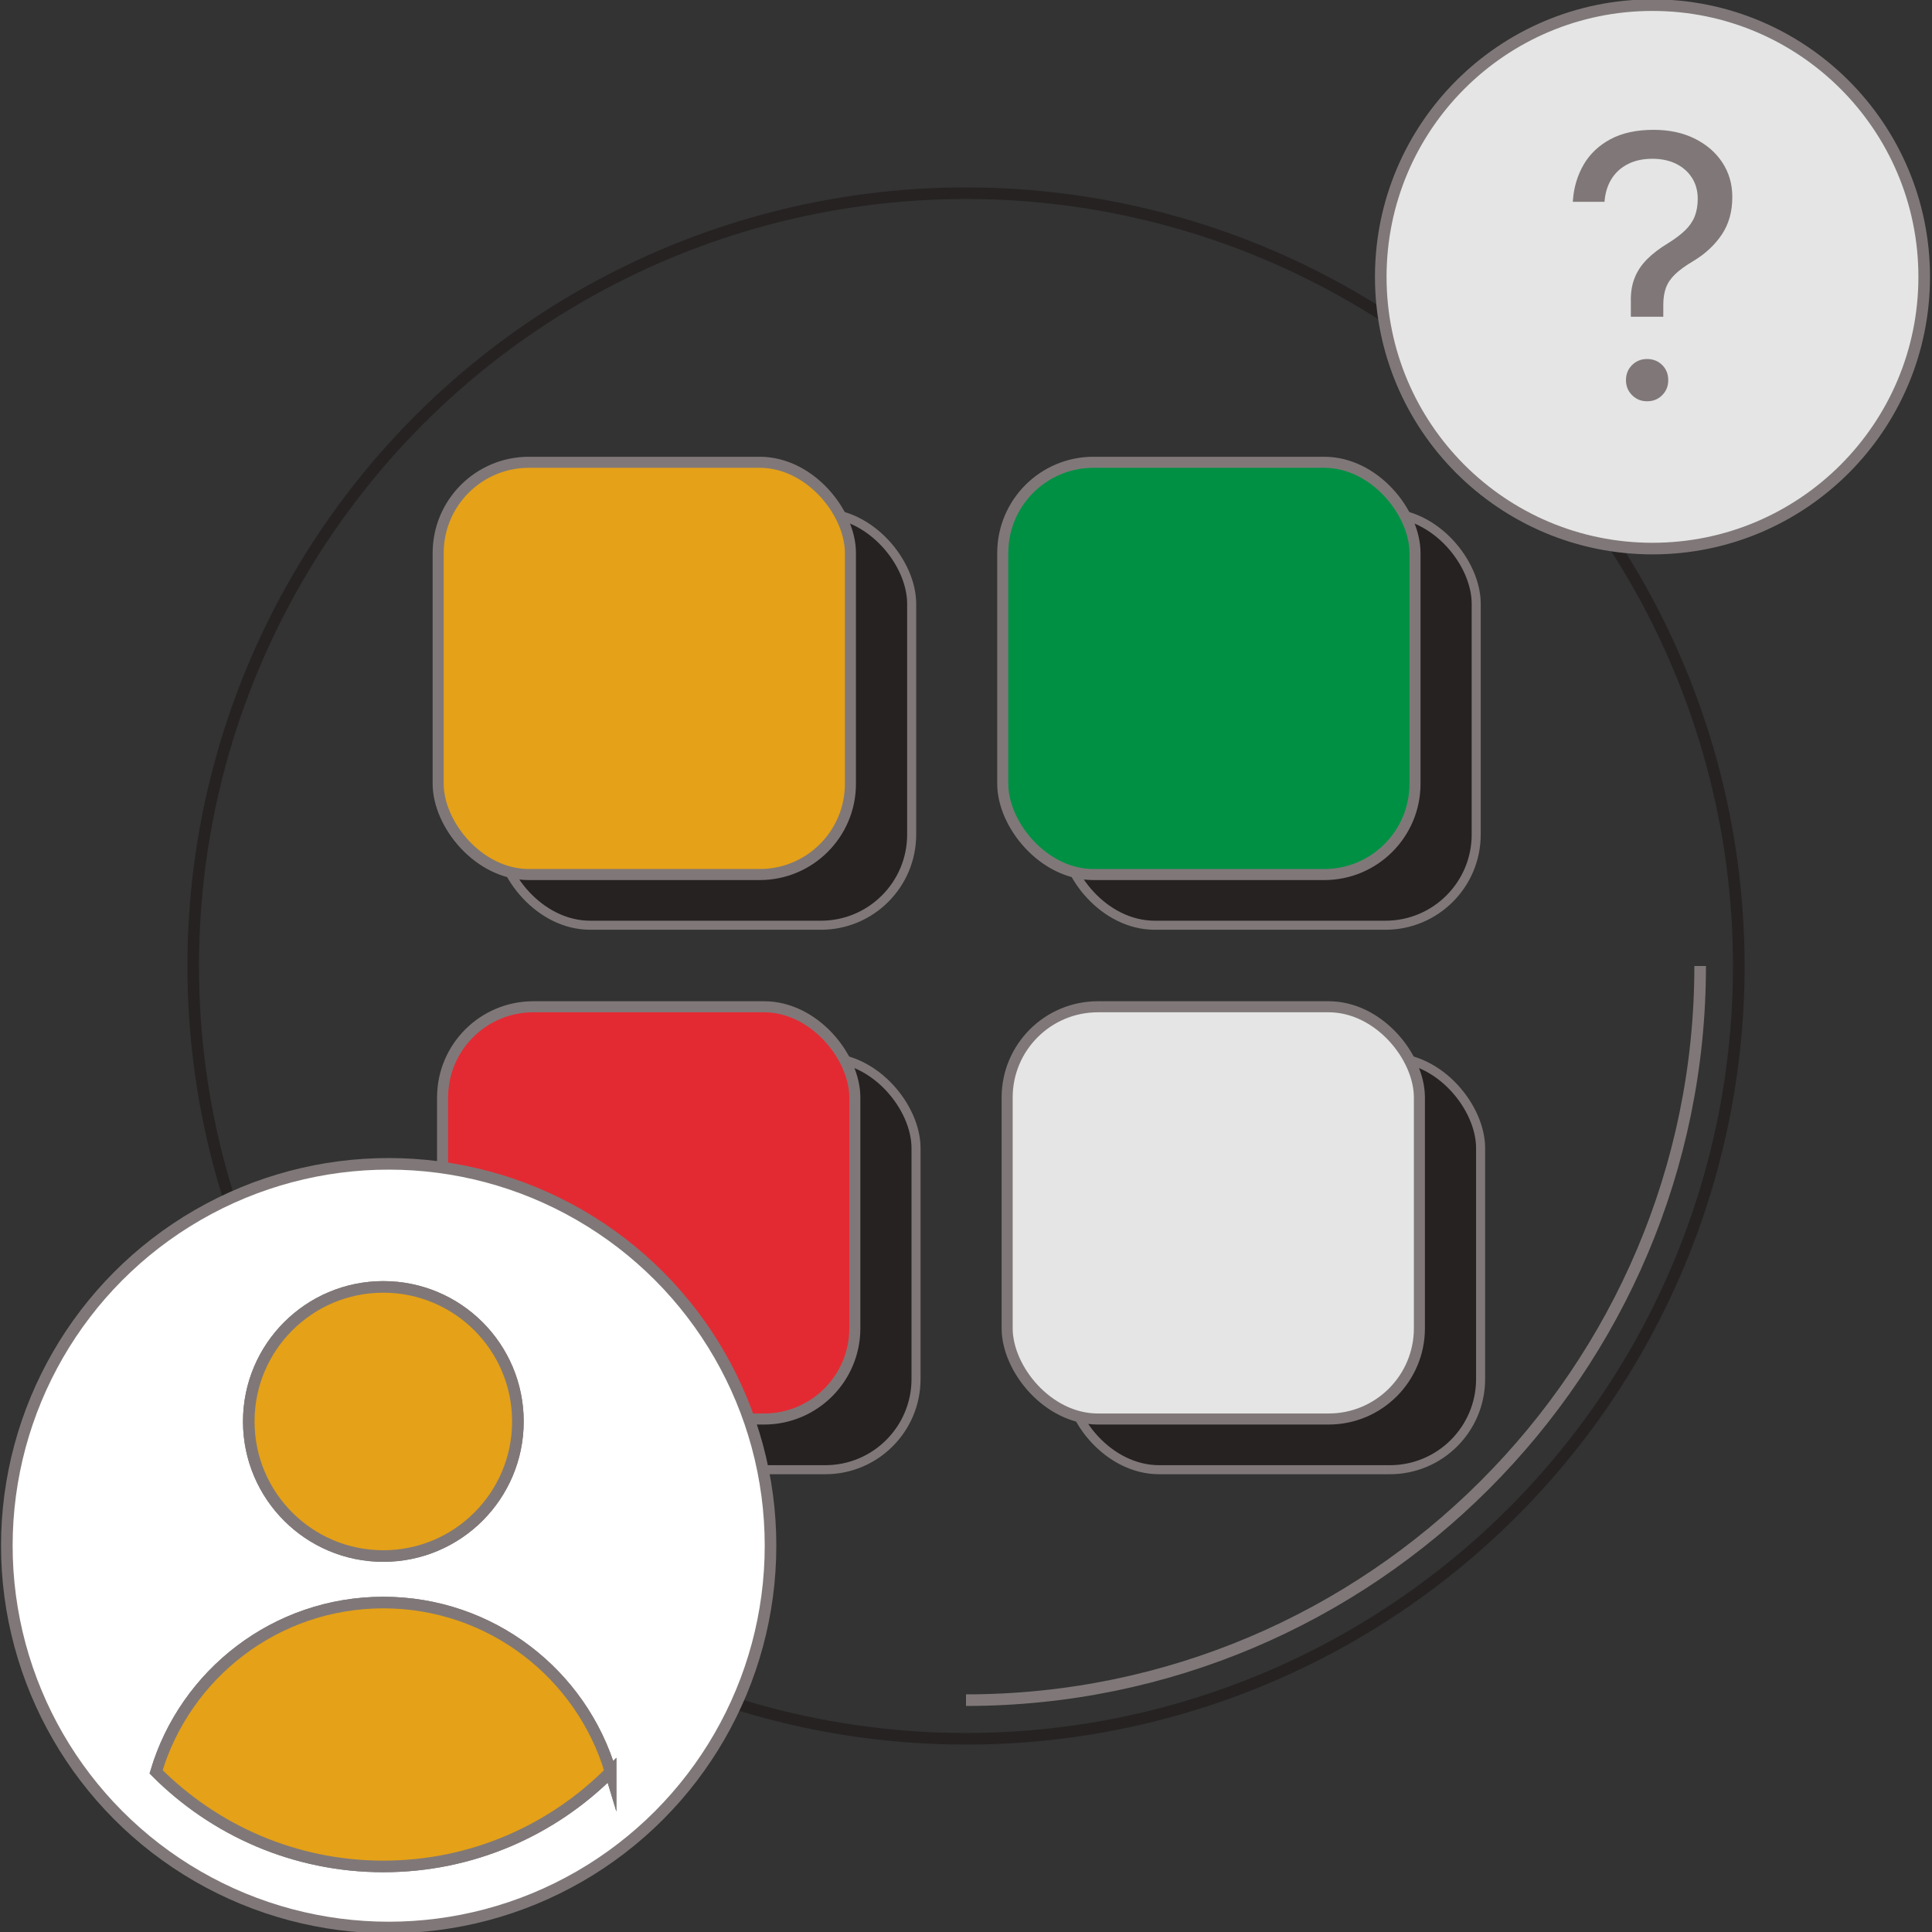 <svg xmlns="http://www.w3.org/2000/svg" id="Layer_1" viewBox="0 0 500 500"><rect x="0" y="0" width="500" height="500" fill="#333333" stroke="none"/><defs><style>.cls-1,.cls-2,.cls-3,.cls-4,.cls-5,.cls-6,.cls-7,.cls-8,.cls-9,.cls-10{stroke-miterlimit:10;}.cls-1,.cls-2,.cls-3,.cls-4,.cls-6,.cls-7,.cls-8,.cls-9,.cls-10{stroke:#807878;}.cls-1,.cls-2,.cls-3,.cls-6{stroke-width:2.86px;}.cls-1,.cls-8{fill:#e5a117;}.cls-2,.cls-9{fill:#e5e5e5;}.cls-3{fill:#009044;}.cls-4,.cls-5{fill:none;}.cls-4,.cls-5,.cls-8,.cls-9,.cls-10{stroke-width:3px;}.cls-5{stroke:#262222;}.cls-6{fill:#e32a33;}.cls-11{fill:#807878;}.cls-7{fill:#262222;stroke-width:2.34px;}.cls-10{fill:#fff;}</style></defs><circle class="cls-5" cx="250" cy="250" r="200"></circle><path class="cls-4" d="M440,250c0,104.77-85.23,190-190,190"></path><g><rect class="cls-7" x="129.25" y="132.76" width="106.69" height="106.69" rx="23.48" ry="23.48"></rect><rect class="cls-1" x="113.4" y="119.64" width="106.69" height="106.69" rx="23.48" ry="23.48"></rect></g><g><rect class="cls-7" x="275.35" y="132.76" width="106.69" height="106.69" rx="23.48" ry="23.48"></rect><rect class="cls-3" x="259.51" y="119.64" width="106.69" height="106.69" rx="23.48" ry="23.48"></rect></g><g><rect class="cls-7" x="130.38" y="273.67" width="106.69" height="106.69" rx="23.48" ry="23.48"></rect><rect class="cls-6" x="114.54" y="260.55" width="106.69" height="106.69" rx="23.48" ry="23.48"></rect></g><g><rect class="cls-7" x="276.49" y="273.67" width="106.69" height="106.69" rx="23.48" ry="23.48"></rect><rect class="cls-2" x="260.65" y="260.55" width="106.69" height="106.69" rx="23.48" ry="23.48"></rect></g><g><circle class="cls-10" cx="100.59" cy="400.02" r="98.82"></circle><path class="cls-8" d="M64.39,367.87c0-19.23,15.59-34.82,34.82-34.82s34.83,15.59,34.83,34.82-15.59,34.83-34.83,34.83-34.82-15.59-34.82-34.83Z"></path><path class="cls-8" d="M158.02,458.54c-15.04,15.12-35.85,24.49-58.81,24.49s-43.77-9.37-58.81-24.48c7.55-25.34,31.02-43.81,58.81-43.81s51.27,18.48,58.81,43.81Z"></path><path class="cls-8" d="M134.03,367.87c0,19.23-15.59,34.83-34.83,34.83s-34.82-15.59-34.82-34.83,15.59-34.82,34.82-34.82,34.83,15.59,34.83,34.82Z"></path><path class="cls-8" d="M158.02,458.54c-15.04,15.12-35.85,24.49-58.81,24.49s-43.77-9.37-58.81-24.48c7.55-25.34,31.02-43.81,58.81-43.81s51.27,18.48,58.81,43.81Z"></path></g><circle class="cls-9" cx="427.66" cy="71.65" r="70.32"></circle><path class="cls-11" d="M422.05,77.56c0-2.11,.34-4.02,1.03-5.73,.69-1.71,1.74-3.29,3.17-4.73s3.22-2.81,5.4-4.13c1.85-1.15,3.35-2.28,4.48-3.38,1.13-1.1,1.96-2.31,2.47-3.62,.51-1.31,.77-2.81,.77-4.51v-.05c0-2.02-.49-3.8-1.46-5.35-.98-1.55-2.34-2.77-4.1-3.65s-3.82-1.32-6.19-1.32-4.49,.45-6.26,1.34c-1.78,.9-3.18,2.14-4.2,3.72-1.02,1.58-1.65,3.45-1.87,5.59l-.05,.48h-8.2l.05-.62c.26-3.26,1.18-6.26,2.76-9,1.58-2.73,3.88-4.92,6.89-6.55,3.01-1.63,6.75-2.45,11.23-2.45,4.03,0,7.57,.76,10.63,2.28s5.44,3.58,7.15,6.19c1.71,2.61,2.57,5.57,2.57,8.9v.05c0,3.74-.9,6.97-2.71,9.67-1.81,2.7-4.25,4.98-7.32,6.84-2.02,1.18-3.59,2.32-4.73,3.41-1.14,1.09-1.94,2.26-2.4,3.5-.46,1.25-.7,2.72-.7,4.41v3.12h-8.4v-4.41Zm.33,24.71c-1.06-1.06-1.58-2.35-1.58-3.89s.53-2.87,1.58-3.91c1.06-1.04,2.35-1.56,3.89-1.56s2.87,.52,3.91,1.56c1.04,1.04,1.56,2.34,1.56,3.91s-.52,2.83-1.56,3.89c-1.04,1.06-2.34,1.58-3.91,1.58s-2.83-.53-3.89-1.58Z"></path></svg>